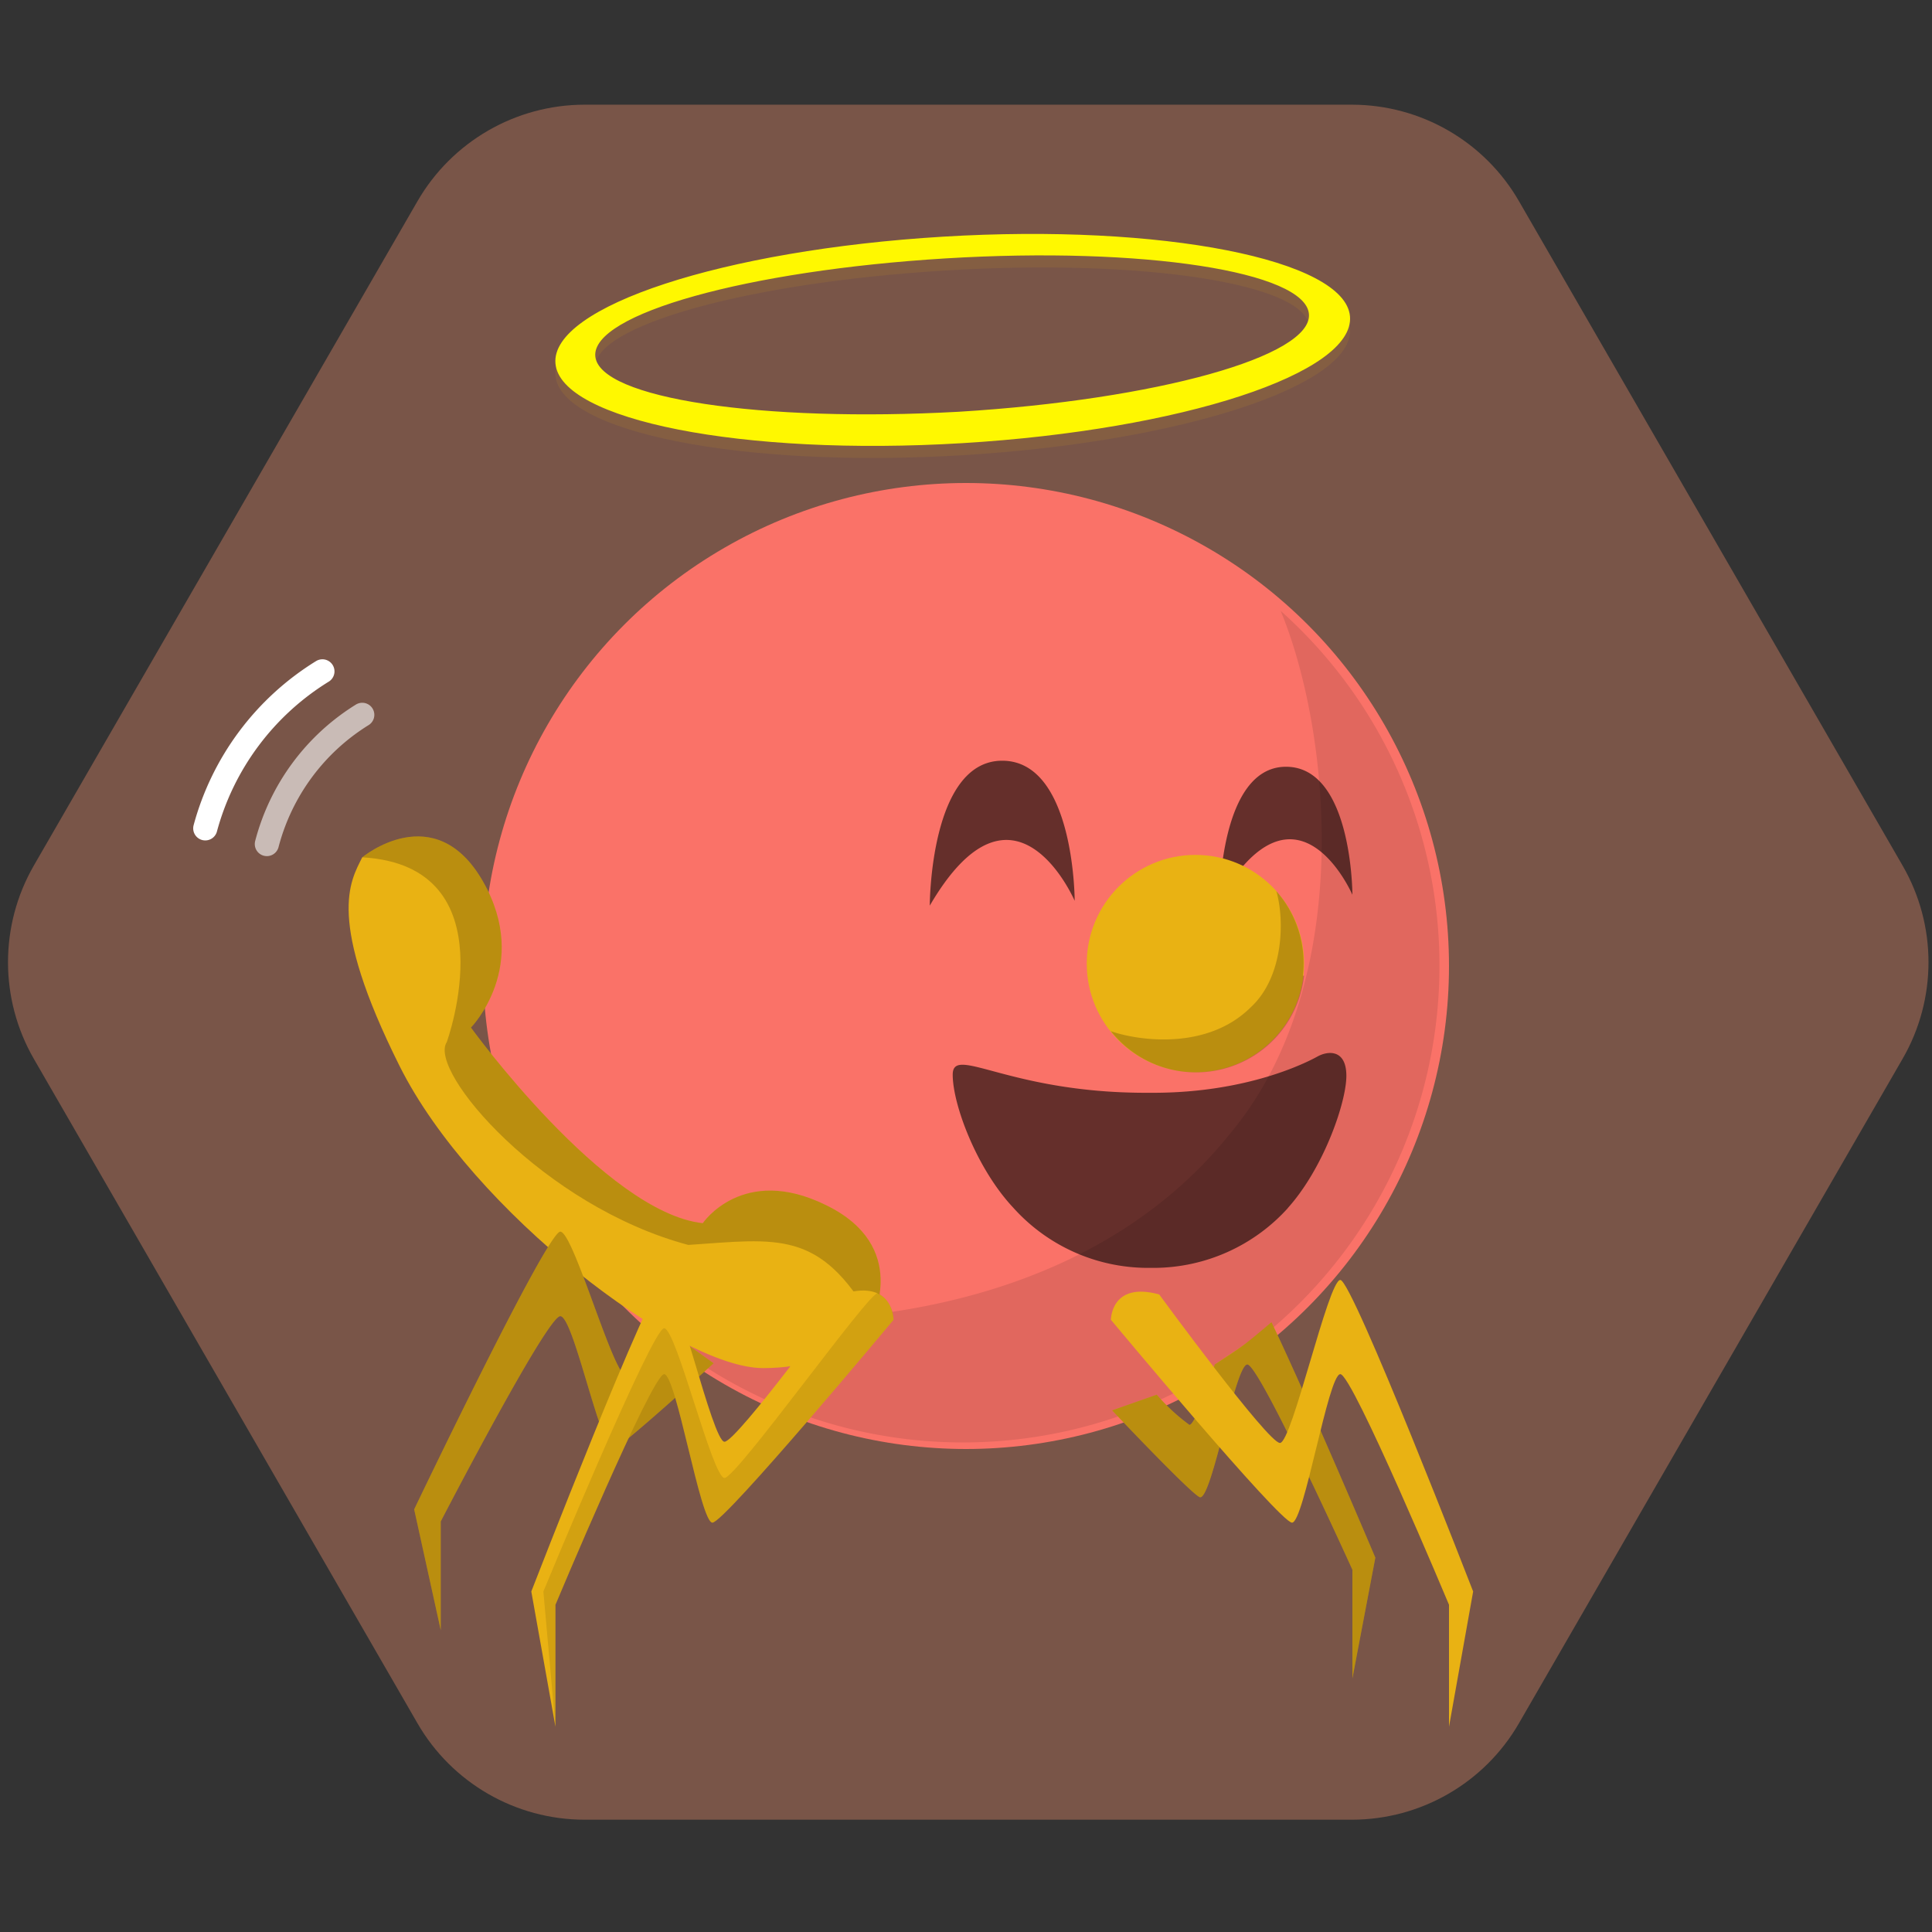<svg viewBox="0 0 160 160" width="160" height="160" xmlns="http://www.w3.org/2000/svg">
<rect x="0" y="0" width="160" height="160" fill="#333333" stroke="none"/>
<defs><clipPath id="hexagon-clip-57">
<path d="M251.6 17.34l63.53 110.03c5.72 9.9 5.72 22.1 0 32L251.6 269.4c-5.7 9.9-16.27 16-27.7 16H96.83c-11.43 0-22-6.1-27.7-16L5.6 159.37c-5.7-9.9-5.7-22.1 0-32L69.14 17.34c5.72-9.9 16.28-16 27.7-16H223.9c11.43 0 22 6.1 27.7 16z" transform="scale(0.5) translate(0, 16)"/>
</clipPath></defs>
<g clip-path="url(#hexagon-clip-57)">
<g color="#FA7268" fill="#E9B213">
<rect fill="#795548" x="0" y="0" width="160" height="160"/>
<circle cx="80" cy="80" r="40" fill="#FA7268"/>
<g opacity=".1" fill="#010101"><path d="M119.21,80a39.46,39.46,0,0,1-67.13,28.13c10.36,2.33,36,3,49.82-14.28,10.39-12.47,8.31-33.23,4.16-43.26A39.35,39.35,0,0,1,119.21,80Z"/></g>
<path d="M78.1 20.6C59.9 21.7 45.6 26.4 46 31.1s15.5 7.7 33.7 6.6 32.5-5.8 32.1-10.5-15.6-7.7-33.7-6.6zm1.3 14.5c-16.3.9-29.8-1.1-30.1-4.6s12.6-7.1 29-8.1 29.8 1.1 30.1 4.6-12.6 7.1-29 8.1z" opacity=".1"/><path d="M78.1 19.6C59.9 20.7 45.6 25.4 46 30.1s15.5 7.7 33.7 6.6 32.5-5.8 32.1-10.5-15.6-7.7-33.7-6.6zm1.3 14.5c-16.3.9-29.8-1.1-30.1-4.6s12.6-7.1 29-8.1 29.8 1.1 30.1 4.6-12.6 7.1-29 8.1z" fill="#fff800"/>
<path d="M30 71s6-5 10 2-1 12.1-1 12.1 11.1 15.3 19.2 16.2c0 0 3.3-4.9 10.2-1.5 7 3.4 3.8 9.5 3.8 9.5s-2 4-9 4-24.1-13-30.1-25C27 76.1 29 73 30 71z"/><path d="M30 71s6-5 10 2-1 12.1-1 12.1 11.1 15.3 19.2 16.2c0 0 3.3-4.9 10.2-1.5 7 3.4 3.8 9.5 3.8 9.5-4.3-7.5-7.8-6.7-15.2-6.2-12-3.2-21.6-14.4-20-16.8 0 0 5.3-14.6-7-15.3z" opacity=".2" fill="#010101"/><g fill="none" stroke="#fff" stroke-width="2" stroke-linecap="round" stroke-linejoin="round"><path d="M26.7 55.6a22 22 0 00-9.7 13"/><path d="M30 59.2a17.9 17.9 0 00-7.9 10.7" opacity=".6"/></g>
<g fill="#010101" opacity=".6"><path d="M77 75s0-12 6-12 6 11.6 6 11.6S84 63 77 75zM101 74.5s0-11 5.5-11 5.5 10.6 5.5 10.6-4.6-10.6-11 .4zM106.7 100a15 15 0 01-11.1 5H95a15 15 0 01-11.1-5c-3-3.2-5-8.5-5-11s4.6 1.5 16 1.5h.6c7.8 0 12.7-2.5 13.6-3s2.4-.6 2.4 1.6-1.9 7.7-4.9 11z"/></g><circle cx="99" cy="79.8" r="9"/><path d="M108 80.8a9 9 0 01-16 4.6c2.3.8 8 1.6 11.6-2 2.7-2.5 2.8-7.2 2.1-9.6a9 9 0 012.2 7z" fill="#010101" opacity=".2"/>
<path d="M95.8 115.5a16 16 0 002.7 2.5c.4 0 1.3-2.4 2.1-5 2.7-1.8 2.2-1.4 4.7-3.5 3.1 6.5 8.6 19.5 8.6 19.5l-1.9 10v-9s-7.7-17-8.7-17c-1 0-2.9 11-3.9 11-.5 0-7.3-7.2-7.3-7.2zM55.9 110.6s-3.6 3.4-4 3.4c-1.1 0-4.4-12-5.5-12s-12.1 23-12.1 23l2.2 10v-9s8.8-17 9.9-17 3.3 11 4.4 11c.5 0 8.3-7.1 8.3-7.1l-3.2-2.3z"/><g fill="#010101" opacity=".2"><path d="M55.9 110.6s-3.6 3.4-4 3.4c-1.1 0-4.4-12-5.5-12s-12.1 23-12.1 23l2.2 10v-9s8.8-17 9.9-17 3.3 11 4.4 11c.5 0 8.3-7.1 8.3-7.1l-3.2-2.3zM95.8 115.5a16 16 0 002.7 2.5c.4 0 1.3-2.3 2.1-5 2.6-1.7 2.3-1.5 4.7-3.5 3.1 6.5 8.6 19.5 8.6 19.5l-1.9 10v-9s-7.7-17-8.7-17c-1 0-2.9 11-3.9 11-.5 0-7.3-7.2-7.3-7.2z"/></g><path d="M70 107.1s-9 12.3-10 12.3-4-13.4-5-13.4-11 25.8-11 25.8l2 11.2v-10.1s8-19.1 9-19.1 3 12.3 4 12.3 15-16.8 15-16.8 0-3.3-4-2.2z"/><path d="M60 122.4c-1 0-4-12.4-5-12.4s-10 21.8-10 21.8l1 11.2v-10.1s8-19.1 9-19.1 3 12.3 4 12.3 15-16.8 15-16.8c0-.9-.5-1.8-1.3-2.2-.6-.3-11.7 15.3-12.7 15.3z" fill="#010101" opacity=".1"/><path d="M96 107.2s9 12.3 10 12.3 4-13.5 5-13.5 11 25.8 11 25.8l-2 11.2v-10.1s-8-19.1-9-19.1-3 12.3-4 12.3-15-16.8-15-16.8 0-3.2 4-2.1z"/>
</g>
</g></svg>